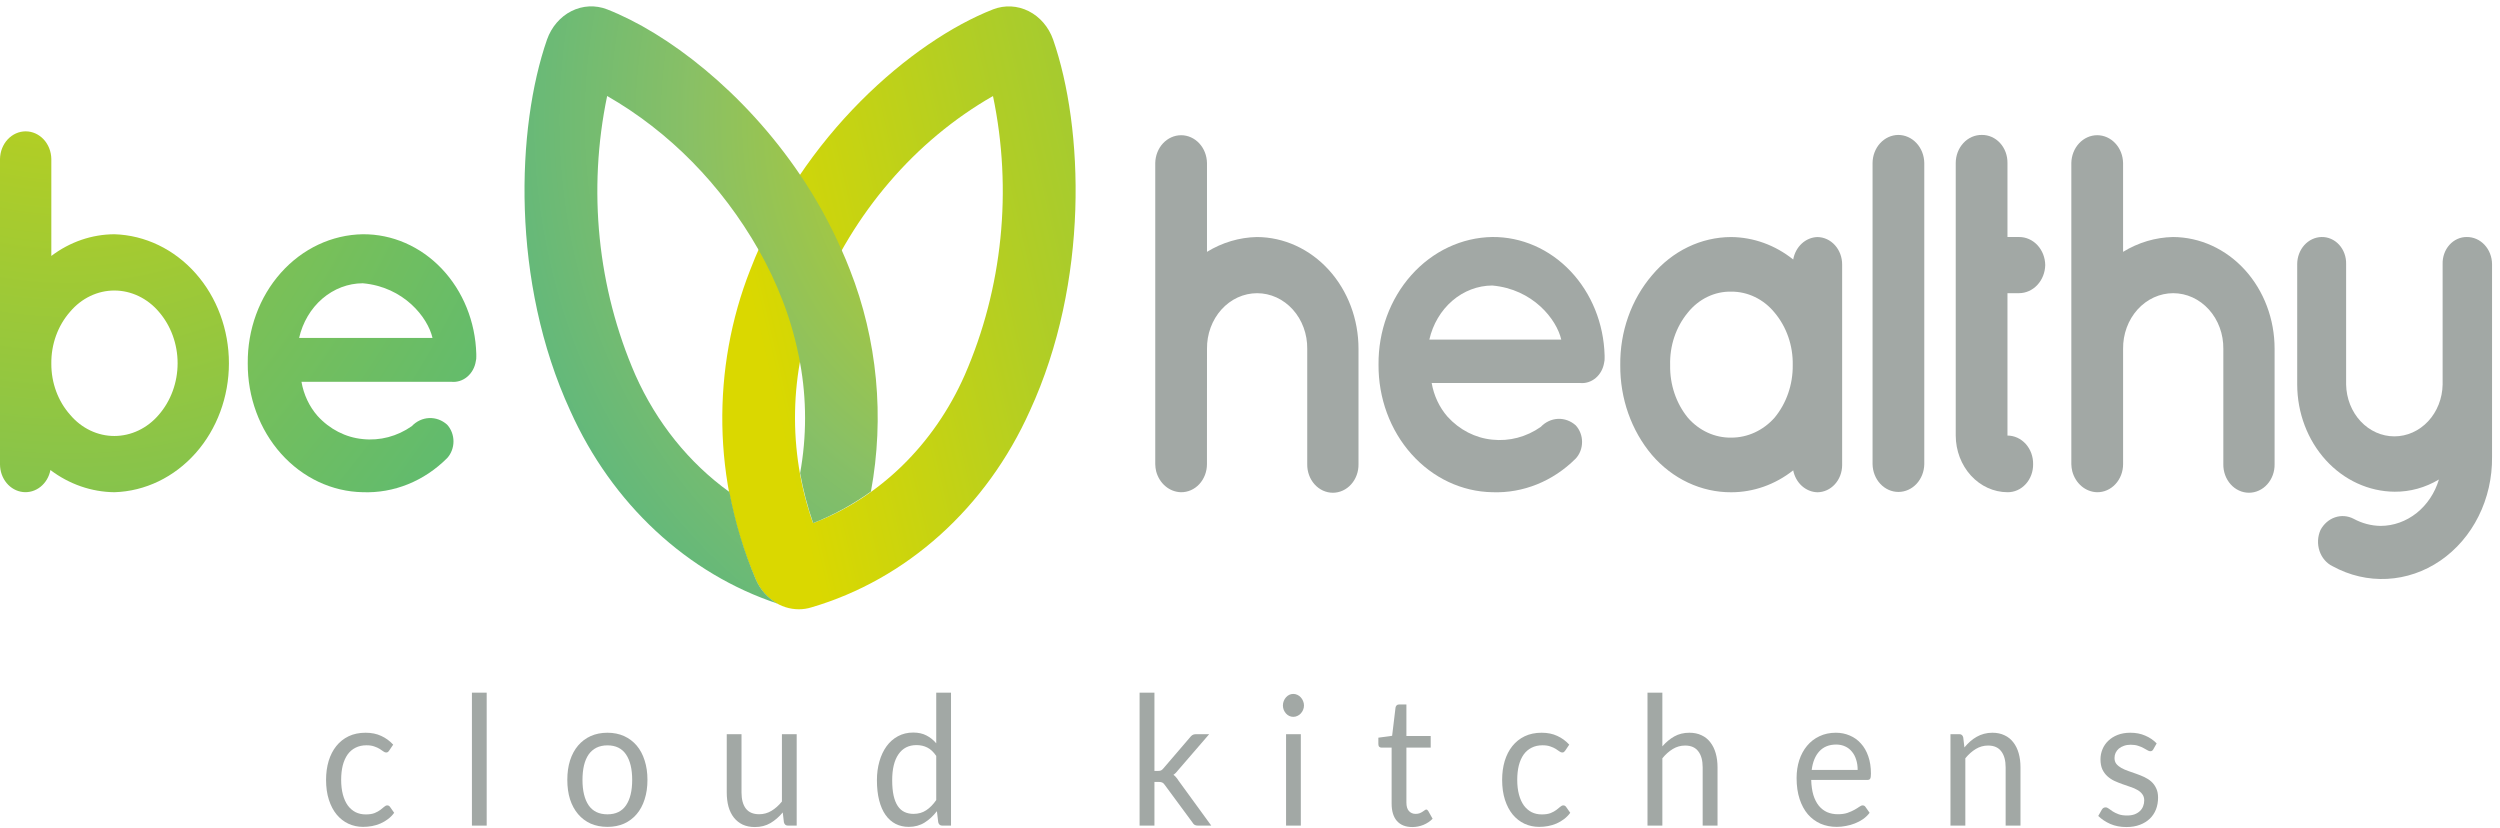 <svg width="160" height="53" viewBox="0 0 160 53" fill="none" xmlns="http://www.w3.org/2000/svg">
<path d="M51.127 38.994C50.547 38.993 49.978 38.812 49.487 38.471C48.997 38.13 48.605 37.644 48.357 37.069C47.014 33.985 46.289 30.623 46.23 27.208C46.172 23.793 46.78 20.403 48.016 17.267C51.3 8.705 58.377 2.626 63.562 0.597C64.306 0.311 65.122 0.354 65.838 0.715C66.554 1.076 67.114 1.727 67.399 2.532C69.357 8.168 69.726 18.01 65.907 26.304C64.53 29.368 62.57 32.075 60.16 34.242C57.749 36.409 54.944 37.987 51.931 38.871C51.669 38.952 51.399 38.993 51.127 38.994ZM63.551 6.146C58.564 9 54.605 13.616 52.316 19.244C50.504 23.761 50.403 28.881 52.036 33.479C56.29 31.855 59.782 28.448 61.742 24.006C64.168 18.446 64.806 12.152 63.551 6.145V6.146Z" fill="url(#paint0_linear_85_2878)"/>
<path d="M0 23.281V10.171C0.008 9.7 0.185 9.251 0.492 8.921C0.799 8.591 1.212 8.406 1.643 8.406C2.073 8.406 2.486 8.591 2.794 8.921C3.101 9.251 3.277 9.7 3.285 10.171V16.38C4.473 15.48 5.883 14.996 7.327 14.992C9.289 15.054 11.151 15.951 12.519 17.493C13.886 19.034 14.651 21.098 14.651 23.247C14.651 25.396 13.886 27.46 12.519 29.001C11.151 30.543 9.289 31.44 7.327 31.502C5.862 31.488 4.433 30.993 3.227 30.082C3.144 30.514 2.918 30.896 2.592 31.156C2.267 31.416 1.865 31.535 1.464 31.49C1.063 31.445 0.692 31.239 0.421 30.912C0.151 30.584 0.001 30.159 0 29.718V23.281ZM3.285 23.281C3.28 24.501 3.712 25.675 4.491 26.549C4.852 26.977 5.29 27.318 5.778 27.551C6.266 27.785 6.793 27.904 7.325 27.903C7.857 27.901 8.383 27.78 8.87 27.547C9.358 27.314 9.797 26.974 10.16 26.549C10.935 25.659 11.367 24.477 11.367 23.247C11.367 22.018 10.935 20.836 10.16 19.946C9.797 19.521 9.358 19.182 8.87 18.949C8.383 18.716 7.857 18.595 7.325 18.593C6.793 18.592 6.266 18.712 5.778 18.945C5.291 19.178 4.852 19.518 4.491 19.946C3.701 20.839 3.268 22.039 3.285 23.281Z" fill="url(#paint1_radial_85_2878)"/>
<path d="M15.856 23.248C15.836 21.086 16.599 19.004 17.979 17.457C19.357 15.91 21.24 15.024 23.214 14.992C25.1 14.976 26.916 15.768 28.275 17.2C29.634 18.632 30.426 20.59 30.483 22.654V22.818C30.488 22.918 30.477 23.019 30.452 23.115C30.391 23.512 30.195 23.868 29.904 24.113C29.613 24.358 29.248 24.473 28.883 24.435H19.294C19.436 25.255 19.792 26.012 20.319 26.615C21.094 27.469 22.119 27.996 23.215 28.101C24.316 28.219 25.421 27.928 26.352 27.276C26.653 26.959 27.049 26.774 27.465 26.756C27.882 26.738 28.29 26.887 28.613 27.176C28.743 27.317 28.846 27.484 28.916 27.668C28.986 27.852 29.023 28.05 29.023 28.25C29.023 28.449 28.986 28.647 28.916 28.831C28.846 29.015 28.743 29.183 28.613 29.323C27.143 30.794 25.205 31.576 23.215 31.501C21.243 31.465 19.363 30.578 17.985 29.032C16.607 27.487 15.842 25.408 15.856 23.248ZM19.143 21.629H27.681C27.378 20.309 25.841 18.361 23.217 18.129C22.279 18.133 21.369 18.479 20.631 19.113C19.894 19.747 19.37 20.632 19.143 21.629Z" fill="url(#paint2_radial_85_2878)"/>
<path d="M77.245 29.706C77.245 29.944 77.201 30.18 77.117 30.4C77.032 30.62 76.909 30.82 76.754 30.987C76.598 31.154 76.414 31.286 76.212 31.374C76.009 31.462 75.793 31.506 75.575 31.502C75.216 31.492 74.869 31.357 74.585 31.116C74.3 30.875 74.093 30.542 73.994 30.164C73.958 30.014 73.939 29.86 73.936 29.706V10.433C73.945 9.958 74.123 9.506 74.432 9.173C74.742 8.841 75.158 8.654 75.592 8.654C76.026 8.654 76.442 8.841 76.752 9.173C77.061 9.506 77.239 9.958 77.247 10.433V16.118C78.224 15.519 79.321 15.193 80.44 15.17C82.169 15.176 83.824 15.933 85.043 17.274C86.263 18.616 86.946 20.432 86.944 22.325V29.706C86.948 29.944 86.909 30.181 86.828 30.403C86.747 30.625 86.627 30.827 86.474 30.997C86.322 31.168 86.139 31.303 85.938 31.396C85.737 31.488 85.521 31.536 85.303 31.536C85.085 31.536 84.87 31.488 84.668 31.396C84.467 31.303 84.285 31.168 84.132 30.997C83.98 30.827 83.859 30.625 83.779 30.403C83.698 30.181 83.659 29.944 83.663 29.706V22.324C83.669 21.859 83.59 21.397 83.431 20.965C83.273 20.534 83.037 20.141 82.739 19.81C82.44 19.479 82.085 19.216 81.693 19.036C81.301 18.857 80.88 18.765 80.455 18.765C80.031 18.765 79.61 18.857 79.218 19.036C78.826 19.216 78.47 19.479 78.172 19.81C77.874 20.141 77.638 20.534 77.48 20.965C77.321 21.397 77.242 21.859 77.248 22.324L77.245 29.706Z" fill="#A2A8A5"/>
<path d="M88.226 23.337C88.206 21.198 88.961 19.137 90.326 17.607C91.69 16.076 93.553 15.199 95.506 15.168C97.371 15.152 99.169 15.936 100.512 17.353C101.856 18.769 102.64 20.706 102.695 22.748V22.911C102.7 23.011 102.69 23.11 102.665 23.206C102.605 23.598 102.412 23.95 102.125 24.192C101.837 24.435 101.477 24.549 101.116 24.512H91.627C91.768 25.323 92.12 26.072 92.641 26.668C93.408 27.512 94.423 28.033 95.507 28.138C96.595 28.255 97.688 27.967 98.609 27.322C98.906 27.008 99.299 26.825 99.711 26.807C100.123 26.789 100.528 26.937 100.847 27.223C100.975 27.362 101.077 27.528 101.147 27.71C101.217 27.892 101.252 28.088 101.252 28.285C101.252 28.483 101.217 28.678 101.147 28.861C101.077 29.043 100.975 29.208 100.847 29.347C99.393 30.801 97.478 31.575 95.51 31.502C93.558 31.468 91.697 30.591 90.333 29.061C88.968 27.532 88.211 25.474 88.226 23.337ZM91.477 21.736H99.921C99.622 20.429 98.1 18.503 95.505 18.273C94.578 18.277 93.678 18.62 92.949 19.247C92.219 19.875 91.701 20.751 91.477 21.736Z" fill="#A2A8A5"/>
<path d="M117.897 23.369V29.774C117.894 30.232 117.726 30.671 117.43 30.995C117.134 31.319 116.733 31.502 116.315 31.505C115.95 31.496 115.599 31.352 115.317 31.098C115.036 30.843 114.842 30.492 114.765 30.101C113.61 31.014 112.222 31.505 110.797 31.505C109.848 31.509 108.908 31.299 108.035 30.889C107.163 30.479 106.377 29.877 105.726 29.12C104.405 27.557 103.68 25.501 103.697 23.372C103.669 21.24 104.396 19.179 105.726 17.622C106.369 16.85 107.153 16.234 108.026 15.812C108.899 15.39 109.843 15.172 110.797 15.171C112.225 15.183 113.613 15.686 114.765 16.609C114.835 16.212 115.027 15.853 115.309 15.591C115.59 15.33 115.945 15.182 116.315 15.171C116.738 15.176 117.143 15.364 117.439 15.695C117.736 16.026 117.901 16.473 117.897 16.936V23.369ZM114.735 23.369C114.76 22.125 114.342 20.919 113.571 20.005C113.222 19.579 112.794 19.239 112.315 19.009C111.837 18.778 111.319 18.661 110.796 18.665C110.273 18.654 109.753 18.768 109.274 19C108.795 19.231 108.367 19.574 108.022 20.005C107.26 20.923 106.854 22.129 106.889 23.369C106.865 24.607 107.269 25.809 108.022 26.733C108.379 27.144 108.81 27.468 109.288 27.688C109.765 27.907 110.279 28.016 110.796 28.008C111.313 28.01 111.825 27.898 112.302 27.679C112.779 27.46 113.21 27.139 113.571 26.733C114.333 25.813 114.749 24.611 114.735 23.369Z" fill="#A2A8A5"/>
<path d="M121.484 8.636C121.922 8.635 122.344 8.822 122.656 9.159C122.969 9.495 123.148 9.953 123.154 10.433V29.705C123.146 30.18 122.968 30.633 122.659 30.965C122.349 31.298 121.933 31.484 121.499 31.484C121.065 31.484 120.649 31.298 120.339 30.965C120.03 30.633 119.852 30.18 119.844 29.705V10.433C119.847 9.958 120.021 9.503 120.328 9.167C120.635 8.831 121.05 8.641 121.484 8.636Z" fill="#A2A8A5"/>
<path d="M135.878 29.706C135.878 29.944 135.834 30.18 135.75 30.4C135.665 30.62 135.542 30.82 135.386 30.987C135.231 31.154 135.046 31.286 134.844 31.374C134.642 31.463 134.425 31.506 134.207 31.502C133.848 31.492 133.501 31.357 133.217 31.116C132.933 30.875 132.726 30.542 132.626 30.164C132.589 30.014 132.569 29.86 132.565 29.706V10.433C132.574 9.958 132.752 9.505 133.061 9.173C133.371 8.84 133.787 8.653 134.221 8.653C134.655 8.653 135.072 8.84 135.381 9.173C135.691 9.505 135.869 9.958 135.877 10.433V16.118C136.854 15.519 137.951 15.193 139.07 15.169C140.799 15.176 142.454 15.933 143.674 17.274C144.893 18.616 145.576 20.432 145.574 22.324V29.706C145.578 29.944 145.539 30.181 145.458 30.403C145.377 30.625 145.257 30.827 145.104 30.997C144.952 31.168 144.769 31.303 144.568 31.395C144.367 31.488 144.152 31.535 143.933 31.535C143.715 31.535 143.5 31.488 143.299 31.395C143.097 31.303 142.915 31.168 142.763 30.997C142.61 30.827 142.49 30.625 142.409 30.403C142.328 30.181 142.289 29.944 142.293 29.706V22.324C142.299 21.859 142.22 21.397 142.061 20.965C141.903 20.534 141.667 20.141 141.369 19.81C141.07 19.479 140.715 19.216 140.323 19.036C139.931 18.857 139.51 18.764 139.085 18.764C138.661 18.764 138.24 18.857 137.848 19.036C137.456 19.216 137.1 19.479 136.802 19.81C136.504 20.141 136.268 20.534 136.11 20.965C135.951 21.397 135.872 21.859 135.878 22.324V29.706Z" fill="#A2A8A5"/>
<path d="M159.491 16.902V29.248C159.505 30.571 159.209 31.877 158.629 33.038C158.05 34.2 157.207 35.179 156.183 35.881C155.158 36.583 153.985 36.985 152.778 37.048C151.57 37.111 150.369 36.832 149.288 36.239C149.095 36.147 148.921 36.012 148.777 35.844C148.632 35.676 148.521 35.478 148.448 35.261C148.376 35.044 148.344 34.814 148.355 34.583C148.366 34.353 148.42 34.127 148.512 33.92C148.719 33.532 149.051 33.242 149.444 33.109C149.836 32.976 150.259 33.009 150.631 33.202C151.169 33.494 151.76 33.65 152.361 33.658C153.189 33.654 153.995 33.365 154.665 32.832C155.334 32.299 155.833 31.548 156.091 30.687C155.223 31.208 154.247 31.478 153.257 31.47C151.602 31.458 150.018 30.73 148.85 29.446C147.682 28.161 147.025 26.423 147.021 24.611V16.902C147.022 16.449 147.185 16.014 147.474 15.69C147.764 15.367 148.157 15.18 148.571 15.169C148.78 15.163 148.989 15.203 149.183 15.288C149.378 15.372 149.555 15.5 149.703 15.662C149.851 15.824 149.967 16.018 150.044 16.231C150.122 16.444 150.158 16.672 150.152 16.902V24.611C150.168 25.496 150.5 26.34 151.077 26.96C151.655 27.58 152.431 27.927 153.24 27.927C154.049 27.927 154.825 27.58 155.403 26.96C155.98 26.34 156.312 25.496 156.328 24.611V16.902C156.321 16.675 156.356 16.449 156.431 16.238C156.506 16.027 156.619 15.834 156.764 15.672C156.909 15.51 157.082 15.382 157.273 15.296C157.465 15.209 157.67 15.166 157.877 15.169C158.301 15.165 158.709 15.345 159.012 15.67C159.314 15.995 159.487 16.438 159.491 16.902Z" fill="#A2A8A5"/>
<path d="M129.224 18.763C129.661 18.76 130.08 18.571 130.392 18.235C130.704 17.9 130.884 17.445 130.895 16.966C130.889 16.486 130.71 16.028 130.397 15.691C130.084 15.355 129.663 15.167 129.224 15.169H128.478V10.433C128.481 10.196 128.441 9.961 128.36 9.741C128.278 9.522 128.158 9.322 128.005 9.155C127.852 8.987 127.67 8.855 127.469 8.766C127.269 8.677 127.054 8.633 126.838 8.636C126.62 8.632 126.403 8.676 126.201 8.764C125.998 8.853 125.814 8.984 125.659 9.152C125.503 9.319 125.38 9.518 125.295 9.738C125.211 9.958 125.167 10.194 125.167 10.433V27.877C125.17 28.837 125.52 29.757 126.14 30.436C126.76 31.115 127.601 31.498 128.478 31.502C128.694 31.505 128.909 31.461 129.109 31.372C129.31 31.283 129.492 31.151 129.645 30.984C129.799 30.816 129.919 30.617 130.001 30.397C130.082 30.177 130.123 29.942 130.119 29.705C130.123 29.467 130.083 29.23 130.003 29.008C129.922 28.786 129.801 28.584 129.649 28.414C129.496 28.244 129.313 28.109 129.112 28.016C128.911 27.924 128.696 27.876 128.478 27.876V18.765L129.224 18.763Z" fill="#A2A8A5"/>
<path d="M54.393 17.266C54.227 16.833 54.049 16.413 53.862 15.994C53.117 14.305 52.228 12.697 51.208 11.191C47.598 5.85 42.701 2.101 38.846 0.595C38.103 0.309 37.286 0.351 36.57 0.712C35.854 1.073 35.295 1.725 35.01 2.53C33.051 8.165 32.683 18.006 36.502 26.3C37.824 29.243 39.684 31.857 41.968 33.979C44.252 36.101 46.91 37.686 49.777 38.635C49.156 38.304 48.657 37.75 48.365 37.065C47.609 35.283 47.045 33.411 46.683 31.487C44.099 29.629 42.02 27.043 40.665 24.001C38.24 18.442 37.603 12.148 38.858 6.143C42.833 8.425 46.179 11.826 48.553 15.996C49.143 17.033 49.658 18.12 50.091 19.246C50.587 20.529 50.96 21.864 51.207 23.23C51.63 25.558 51.63 27.955 51.207 30.283C51.403 31.372 51.682 32.441 52.042 33.479C53.342 32.966 54.583 32.289 55.739 31.46C56.622 26.689 56.152 21.737 54.393 17.266Z" fill="url(#paint3_radial_85_2878)"/>
<path d="M137.814 47.952C137.771 48.037 137.706 48.079 137.617 48.079C137.564 48.079 137.504 48.058 137.437 48.016C137.369 47.973 137.286 47.927 137.187 47.877C137.092 47.823 136.977 47.775 136.842 47.732C136.708 47.686 136.548 47.663 136.364 47.663C136.205 47.663 136.062 47.686 135.934 47.732C135.807 47.775 135.697 47.834 135.605 47.911C135.516 47.989 135.447 48.079 135.398 48.183C135.352 48.283 135.329 48.393 135.329 48.512C135.329 48.663 135.368 48.788 135.446 48.888C135.527 48.988 135.633 49.075 135.764 49.148C135.895 49.221 136.044 49.286 136.21 49.344C136.377 49.398 136.546 49.458 136.72 49.523C136.897 49.585 137.069 49.654 137.235 49.731C137.401 49.808 137.55 49.904 137.681 50.02C137.812 50.136 137.916 50.278 137.994 50.447C138.076 50.613 138.116 50.813 138.116 51.048C138.116 51.318 138.072 51.568 137.984 51.799C137.895 52.026 137.764 52.225 137.591 52.394C137.417 52.56 137.205 52.691 136.954 52.787C136.702 52.883 136.412 52.931 136.083 52.931C135.708 52.931 135.368 52.866 135.063 52.735C134.759 52.6 134.5 52.429 134.288 52.221L134.511 51.828C134.539 51.778 134.573 51.739 134.612 51.712C134.651 51.686 134.7 51.672 134.761 51.672C134.824 51.672 134.892 51.699 134.962 51.753C135.033 51.807 135.118 51.867 135.217 51.932C135.32 51.998 135.444 52.057 135.589 52.111C135.734 52.165 135.915 52.192 136.131 52.192C136.315 52.192 136.476 52.167 136.614 52.117C136.752 52.063 136.867 51.992 136.959 51.903C137.051 51.815 137.118 51.712 137.161 51.597C137.207 51.481 137.23 51.358 137.23 51.227C137.23 51.066 137.189 50.933 137.108 50.829C137.03 50.721 136.925 50.63 136.794 50.557C136.663 50.48 136.513 50.415 136.343 50.361C136.177 50.303 136.005 50.243 135.828 50.182C135.654 50.12 135.483 50.051 135.313 49.974C135.146 49.893 134.998 49.793 134.867 49.673C134.736 49.554 134.63 49.408 134.548 49.234C134.47 49.057 134.431 48.843 134.431 48.593C134.431 48.37 134.474 48.156 134.559 47.952C134.644 47.744 134.768 47.563 134.931 47.409C135.093 47.251 135.293 47.126 135.531 47.033C135.768 46.941 136.039 46.895 136.343 46.895C136.697 46.895 137.014 46.956 137.293 47.08C137.577 47.199 137.821 47.365 138.026 47.577L137.814 47.952Z" fill="#A2A8A5"/>
<path d="M125.722 47.836C125.839 47.694 125.963 47.565 126.094 47.449C126.225 47.334 126.363 47.236 126.508 47.155C126.657 47.07 126.812 47.007 126.975 46.964C127.142 46.918 127.32 46.895 127.512 46.895C127.805 46.895 128.064 46.949 128.287 47.057C128.513 47.16 128.701 47.311 128.85 47.507C129.002 47.7 129.117 47.933 129.195 48.206C129.273 48.48 129.311 48.782 129.311 49.113V52.839H128.361V49.113C128.361 48.67 128.267 48.327 128.08 48.085C127.896 47.838 127.614 47.715 127.235 47.715C126.956 47.715 126.694 47.788 126.45 47.935C126.209 48.081 125.986 48.279 125.781 48.53V52.839H124.83V46.987H125.398C125.533 46.987 125.616 47.059 125.648 47.201L125.722 47.836Z" fill="#A2A8A5"/>
<path d="M118.89 49.275C118.89 49.036 118.859 48.818 118.795 48.622C118.735 48.422 118.644 48.25 118.524 48.108C118.407 47.962 118.264 47.85 118.094 47.773C117.924 47.692 117.731 47.651 117.515 47.651C117.062 47.651 116.703 47.796 116.437 48.085C116.175 48.37 116.013 48.766 115.949 49.275H118.89ZM119.655 52.019C119.538 52.173 119.398 52.307 119.236 52.423C119.073 52.535 118.897 52.627 118.71 52.7C118.526 52.773 118.335 52.827 118.136 52.862C117.938 52.901 117.742 52.92 117.547 52.92C117.175 52.92 116.832 52.852 116.517 52.718C116.205 52.579 115.935 52.379 115.705 52.117C115.478 51.851 115.301 51.524 115.174 51.135C115.046 50.746 114.982 50.299 114.982 49.795C114.982 49.386 115.039 49.005 115.152 48.651C115.269 48.297 115.436 47.99 115.651 47.732C115.867 47.471 116.131 47.266 116.443 47.12C116.754 46.97 117.105 46.895 117.494 46.895C117.816 46.895 118.113 46.955 118.386 47.074C118.662 47.189 118.899 47.359 119.097 47.582C119.299 47.802 119.457 48.075 119.57 48.403C119.683 48.726 119.74 49.096 119.74 49.512C119.74 49.673 119.724 49.781 119.692 49.835C119.66 49.889 119.6 49.916 119.512 49.916H115.917C115.928 50.286 115.974 50.607 116.055 50.881C116.14 51.154 116.257 51.383 116.405 51.568C116.554 51.749 116.731 51.886 116.936 51.978C117.142 52.067 117.372 52.111 117.627 52.111C117.864 52.111 118.067 52.082 118.237 52.025C118.411 51.963 118.559 51.897 118.683 51.828C118.807 51.759 118.91 51.695 118.991 51.637C119.076 51.576 119.149 51.545 119.209 51.545C119.287 51.545 119.347 51.578 119.39 51.643L119.655 52.019Z" fill="#A2A8A5"/>
<path d="M106.391 47.767C106.621 47.501 106.876 47.289 107.155 47.132C107.435 46.974 107.757 46.895 108.122 46.895C108.416 46.895 108.674 46.949 108.897 47.056C109.124 47.16 109.311 47.311 109.46 47.507C109.612 47.7 109.727 47.933 109.805 48.206C109.883 48.48 109.922 48.782 109.922 49.113V52.839H108.971V49.113C108.971 48.67 108.878 48.327 108.69 48.085C108.506 47.838 108.225 47.715 107.846 47.715C107.566 47.715 107.304 47.788 107.06 47.935C106.819 48.081 106.596 48.279 106.391 48.53V52.839H105.44V44.33H106.391V47.767Z" fill="#A2A8A5"/>
<path d="M100.183 48.027C100.154 48.069 100.126 48.102 100.098 48.125C100.069 48.148 100.031 48.16 99.981 48.16C99.928 48.16 99.87 48.137 99.806 48.091C99.742 48.041 99.662 47.987 99.567 47.929C99.475 47.871 99.36 47.819 99.222 47.773C99.087 47.723 98.921 47.698 98.723 47.698C98.457 47.698 98.223 47.75 98.022 47.854C97.82 47.954 97.65 48.1 97.512 48.293C97.377 48.485 97.275 48.718 97.204 48.992C97.137 49.265 97.103 49.571 97.103 49.91C97.103 50.264 97.14 50.58 97.215 50.858C97.289 51.131 97.393 51.362 97.528 51.551C97.666 51.736 97.831 51.878 98.022 51.978C98.216 52.075 98.434 52.123 98.675 52.123C98.905 52.123 99.094 52.094 99.243 52.036C99.392 51.974 99.514 51.907 99.609 51.834C99.708 51.761 99.79 51.695 99.853 51.637C99.921 51.576 99.986 51.545 100.05 51.545C100.128 51.545 100.188 51.578 100.231 51.643L100.496 52.019C100.379 52.177 100.246 52.311 100.098 52.423C99.949 52.535 99.788 52.629 99.615 52.706C99.445 52.779 99.266 52.833 99.078 52.868C98.891 52.903 98.7 52.92 98.505 52.92C98.169 52.92 97.855 52.852 97.565 52.718C97.278 52.583 97.029 52.388 96.816 52.134C96.604 51.876 96.438 51.56 96.317 51.187C96.197 50.813 96.137 50.388 96.137 49.91C96.137 49.475 96.192 49.073 96.301 48.703C96.415 48.333 96.577 48.016 96.79 47.75C97.006 47.48 97.269 47.27 97.581 47.12C97.896 46.97 98.257 46.895 98.664 46.895C99.043 46.895 99.376 46.962 99.662 47.097C99.953 47.228 100.209 47.415 100.432 47.657L100.183 48.027Z" fill="#A2A8A5"/>
<path d="M90.386 52.931C89.962 52.931 89.634 52.802 89.404 52.544C89.178 52.286 89.064 51.915 89.064 51.429V47.848H88.417C88.36 47.848 88.312 47.831 88.273 47.796C88.234 47.757 88.215 47.7 88.215 47.623V47.212L89.096 47.091L89.314 45.283C89.325 45.225 89.348 45.179 89.383 45.145C89.422 45.106 89.472 45.087 89.532 45.087H90.01V47.103H91.565V47.848H90.01V51.36C90.01 51.607 90.064 51.79 90.174 51.909C90.284 52.028 90.425 52.088 90.599 52.088C90.698 52.088 90.783 52.075 90.854 52.048C90.928 52.017 90.992 51.984 91.045 51.949C91.098 51.915 91.142 51.884 91.178 51.857C91.217 51.826 91.25 51.811 91.279 51.811C91.328 51.811 91.372 51.843 91.411 51.909L91.687 52.4C91.525 52.566 91.328 52.697 91.098 52.793C90.868 52.885 90.631 52.931 90.386 52.931Z" fill="#A2A8A5"/>
<path d="M83.253 46.987V52.839H82.308V46.987H83.253ZM83.455 45.15C83.455 45.25 83.436 45.345 83.397 45.433C83.361 45.518 83.312 45.595 83.248 45.664C83.188 45.73 83.115 45.782 83.03 45.82C82.949 45.859 82.862 45.878 82.77 45.878C82.678 45.878 82.591 45.859 82.51 45.82C82.432 45.782 82.363 45.73 82.303 45.664C82.243 45.595 82.195 45.518 82.159 45.433C82.124 45.345 82.106 45.25 82.106 45.15C82.106 45.05 82.124 44.956 82.159 44.867C82.195 44.775 82.243 44.696 82.303 44.63C82.363 44.561 82.432 44.507 82.51 44.469C82.591 44.43 82.678 44.411 82.77 44.411C82.862 44.411 82.949 44.43 83.03 44.469C83.115 44.507 83.188 44.561 83.248 44.63C83.312 44.696 83.361 44.775 83.397 44.867C83.436 44.956 83.455 45.05 83.455 45.15Z" fill="#A2A8A5"/>
<path d="M73.884 44.33V49.338H74.128C74.199 49.338 74.257 49.329 74.303 49.309C74.353 49.286 74.404 49.242 74.457 49.177L76.157 47.195C76.206 47.13 76.257 47.08 76.311 47.045C76.367 47.007 76.442 46.987 76.534 46.987H77.388L75.408 49.281C75.312 49.411 75.21 49.514 75.1 49.587C75.164 49.633 75.22 49.687 75.27 49.748C75.323 49.806 75.373 49.874 75.419 49.951L77.521 52.839H76.677C76.596 52.839 76.525 52.825 76.465 52.798C76.408 52.768 76.358 52.714 76.316 52.637L74.548 50.239C74.495 50.159 74.442 50.107 74.388 50.084C74.339 50.057 74.261 50.043 74.155 50.043H73.884V52.839H72.934V44.33H73.884Z" fill="#A2A8A5"/>
<path d="M59.919 48.379C59.742 48.121 59.551 47.942 59.346 47.842C59.141 47.738 58.911 47.686 58.656 47.686C58.157 47.686 57.773 47.881 57.504 48.27C57.234 48.659 57.1 49.213 57.1 49.933C57.1 50.315 57.13 50.642 57.19 50.915C57.251 51.185 57.339 51.408 57.456 51.585C57.573 51.759 57.716 51.886 57.886 51.967C58.056 52.048 58.249 52.088 58.465 52.088C58.776 52.088 59.047 52.011 59.277 51.857C59.511 51.703 59.725 51.485 59.919 51.204V48.379ZM60.865 44.33V52.839H60.302C60.167 52.839 60.082 52.768 60.047 52.625L59.962 51.915C59.732 52.215 59.47 52.458 59.176 52.643C58.882 52.827 58.542 52.92 58.157 52.92C57.849 52.92 57.569 52.856 57.318 52.729C57.066 52.598 56.852 52.408 56.675 52.157C56.498 51.907 56.362 51.595 56.266 51.221C56.171 50.848 56.123 50.419 56.123 49.933C56.123 49.502 56.176 49.102 56.282 48.732C56.389 48.358 56.541 48.035 56.739 47.761C56.937 47.488 57.18 47.274 57.466 47.12C57.757 46.962 58.082 46.883 58.443 46.883C58.773 46.883 59.054 46.945 59.288 47.068C59.525 47.188 59.735 47.355 59.919 47.571V44.33H60.865Z" fill="#A2A8A5"/>
<path d="M50.988 46.987V52.839H50.425C50.291 52.839 50.206 52.768 50.17 52.625L50.096 51.996C49.862 52.277 49.6 52.504 49.31 52.677C49.02 52.847 48.687 52.931 48.312 52.931C48.018 52.931 47.758 52.879 47.531 52.775C47.308 52.668 47.121 52.517 46.968 52.325C46.816 52.132 46.701 51.899 46.623 51.626C46.549 51.352 46.512 51.05 46.512 50.719V46.987H47.457V50.719C47.457 51.162 47.549 51.505 47.733 51.747C47.921 51.99 48.206 52.111 48.588 52.111C48.867 52.111 49.128 52.04 49.368 51.897C49.613 51.751 49.837 51.551 50.043 51.297V46.987H50.988Z" fill="#A2A8A5"/>
<path d="M38.877 46.895C39.27 46.895 39.624 46.966 39.94 47.108C40.255 47.251 40.523 47.453 40.747 47.715C40.97 47.977 41.139 48.295 41.256 48.668C41.377 49.038 41.437 49.452 41.437 49.91C41.437 50.372 41.377 50.788 41.256 51.158C41.139 51.528 40.97 51.843 40.747 52.105C40.523 52.367 40.255 52.569 39.94 52.712C39.624 52.85 39.27 52.92 38.877 52.92C38.481 52.92 38.123 52.85 37.805 52.712C37.49 52.569 37.221 52.367 36.998 52.105C36.775 51.843 36.603 51.528 36.483 51.158C36.366 50.788 36.308 50.372 36.308 49.91C36.308 49.452 36.366 49.038 36.483 48.668C36.603 48.295 36.775 47.977 36.998 47.715C37.221 47.453 37.49 47.251 37.805 47.108C38.123 46.966 38.481 46.895 38.877 46.895ZM38.877 52.117C39.408 52.117 39.805 51.924 40.067 51.539C40.329 51.15 40.46 50.609 40.46 49.916C40.46 49.219 40.329 48.676 40.067 48.287C39.805 47.898 39.408 47.703 38.877 47.703C38.608 47.703 38.373 47.754 38.171 47.854C37.973 47.954 37.807 48.098 37.672 48.287C37.541 48.476 37.442 48.709 37.375 48.986C37.311 49.259 37.279 49.569 37.279 49.916C37.279 50.609 37.41 51.15 37.672 51.539C37.938 51.924 38.34 52.117 38.877 52.117Z" fill="#A2A8A5"/>
<path d="M31.148 44.33V52.839H30.203V44.33H31.148Z" fill="#A2A8A5"/>
<path d="M24.914 48.027C24.886 48.069 24.858 48.102 24.829 48.125C24.801 48.148 24.762 48.16 24.712 48.16C24.659 48.16 24.601 48.137 24.537 48.091C24.474 48.041 24.394 47.987 24.298 47.929C24.206 47.871 24.091 47.819 23.953 47.773C23.819 47.723 23.652 47.698 23.454 47.698C23.189 47.698 22.955 47.75 22.753 47.854C22.551 47.954 22.381 48.1 22.243 48.293C22.109 48.485 22.006 48.718 21.935 48.992C21.868 49.265 21.834 49.571 21.834 49.91C21.834 50.264 21.872 50.58 21.946 50.858C22.02 51.131 22.125 51.362 22.259 51.551C22.397 51.736 22.562 51.878 22.753 51.978C22.948 52.075 23.166 52.123 23.406 52.123C23.636 52.123 23.826 52.094 23.974 52.036C24.123 51.974 24.245 51.907 24.341 51.834C24.44 51.761 24.521 51.695 24.585 51.637C24.652 51.576 24.718 51.545 24.781 51.545C24.859 51.545 24.919 51.578 24.962 51.643L25.227 52.019C25.111 52.177 24.978 52.311 24.829 52.423C24.681 52.535 24.52 52.629 24.346 52.706C24.176 52.779 23.997 52.833 23.81 52.868C23.622 52.903 23.431 52.92 23.236 52.92C22.9 52.92 22.587 52.852 22.297 52.718C22.01 52.583 21.76 52.388 21.548 52.134C21.335 51.876 21.169 51.56 21.049 51.187C20.928 50.813 20.868 50.388 20.868 49.91C20.868 49.475 20.923 49.073 21.033 48.703C21.146 48.333 21.309 48.016 21.521 47.75C21.737 47.48 22.001 47.27 22.312 47.12C22.628 46.97 22.988 46.895 23.396 46.895C23.774 46.895 24.107 46.962 24.394 47.097C24.684 47.228 24.941 47.415 25.164 47.657L24.914 48.027Z" fill="#A2A8A5"/>
<defs>
<linearGradient id="paint0_linear_85_2878" x1="49.505" y1="25.644" x2="158.443" y2="0.271" gradientUnits="userSpaceOnUse">
<stop stop-color="#DAD800"/>
<stop offset="0.151" stop-color="#B2CE24"/>
<stop offset="0.346" stop-color="#85C34D"/>
<stop offset="0.534" stop-color="#62BB6D"/>
<stop offset="0.71" stop-color="#49B484"/>
<stop offset="0.87" stop-color="#3AB192"/>
<stop offset="1" stop-color="#35B097"/>
</linearGradient>
<radialGradient id="paint1_radial_85_2878" cx="0" cy="0" r="1" gradientUnits="userSpaceOnUse" gradientTransform="translate(4.312 -10.279) scale(112.304 122.941)">
<stop stop-color="#DAD800"/>
<stop offset="0.151" stop-color="#B2CE24"/>
<stop offset="0.346" stop-color="#85C34D"/>
<stop offset="0.534" stop-color="#62BB6D"/>
<stop offset="0.71" stop-color="#49B484"/>
<stop offset="0.87" stop-color="#3AB192"/>
<stop offset="1" stop-color="#35B097"/>
</radialGradient>
<radialGradient id="paint2_radial_85_2878" cx="0" cy="0" r="1" gradientUnits="userSpaceOnUse" gradientTransform="translate(-19.933 -10.324) scale(112.405 123.08)">
<stop stop-color="#DAD800"/>
<stop offset="0.151" stop-color="#B2CE24"/>
<stop offset="0.346" stop-color="#85C34D"/>
<stop offset="0.534" stop-color="#62BB6D"/>
<stop offset="0.71" stop-color="#49B484"/>
<stop offset="0.87" stop-color="#3AB192"/>
<stop offset="1" stop-color="#35B097"/>
</radialGradient>
<radialGradient id="paint3_radial_85_2878" cx="0" cy="0" r="1" gradientUnits="userSpaceOnUse" gradientTransform="translate(68.13 7.709) scale(64.848 71.028)">
<stop stop-color="#DAD800"/>
<stop offset="0.051" stop-color="#CDD40F"/>
<stop offset="0.267" stop-color="#9CC54C"/>
<stop offset="0.369" stop-color="#89C065"/>
<stop offset="0.386" stop-color="#85BF67"/>
<stop offset="0.562" stop-color="#62B87B"/>
<stop offset="0.727" stop-color="#49B38A"/>
<stop offset="0.878" stop-color="#3AB193"/>
<stop offset="1" stop-color="#35B097"/>
</radialGradient>
</defs>
</svg>
